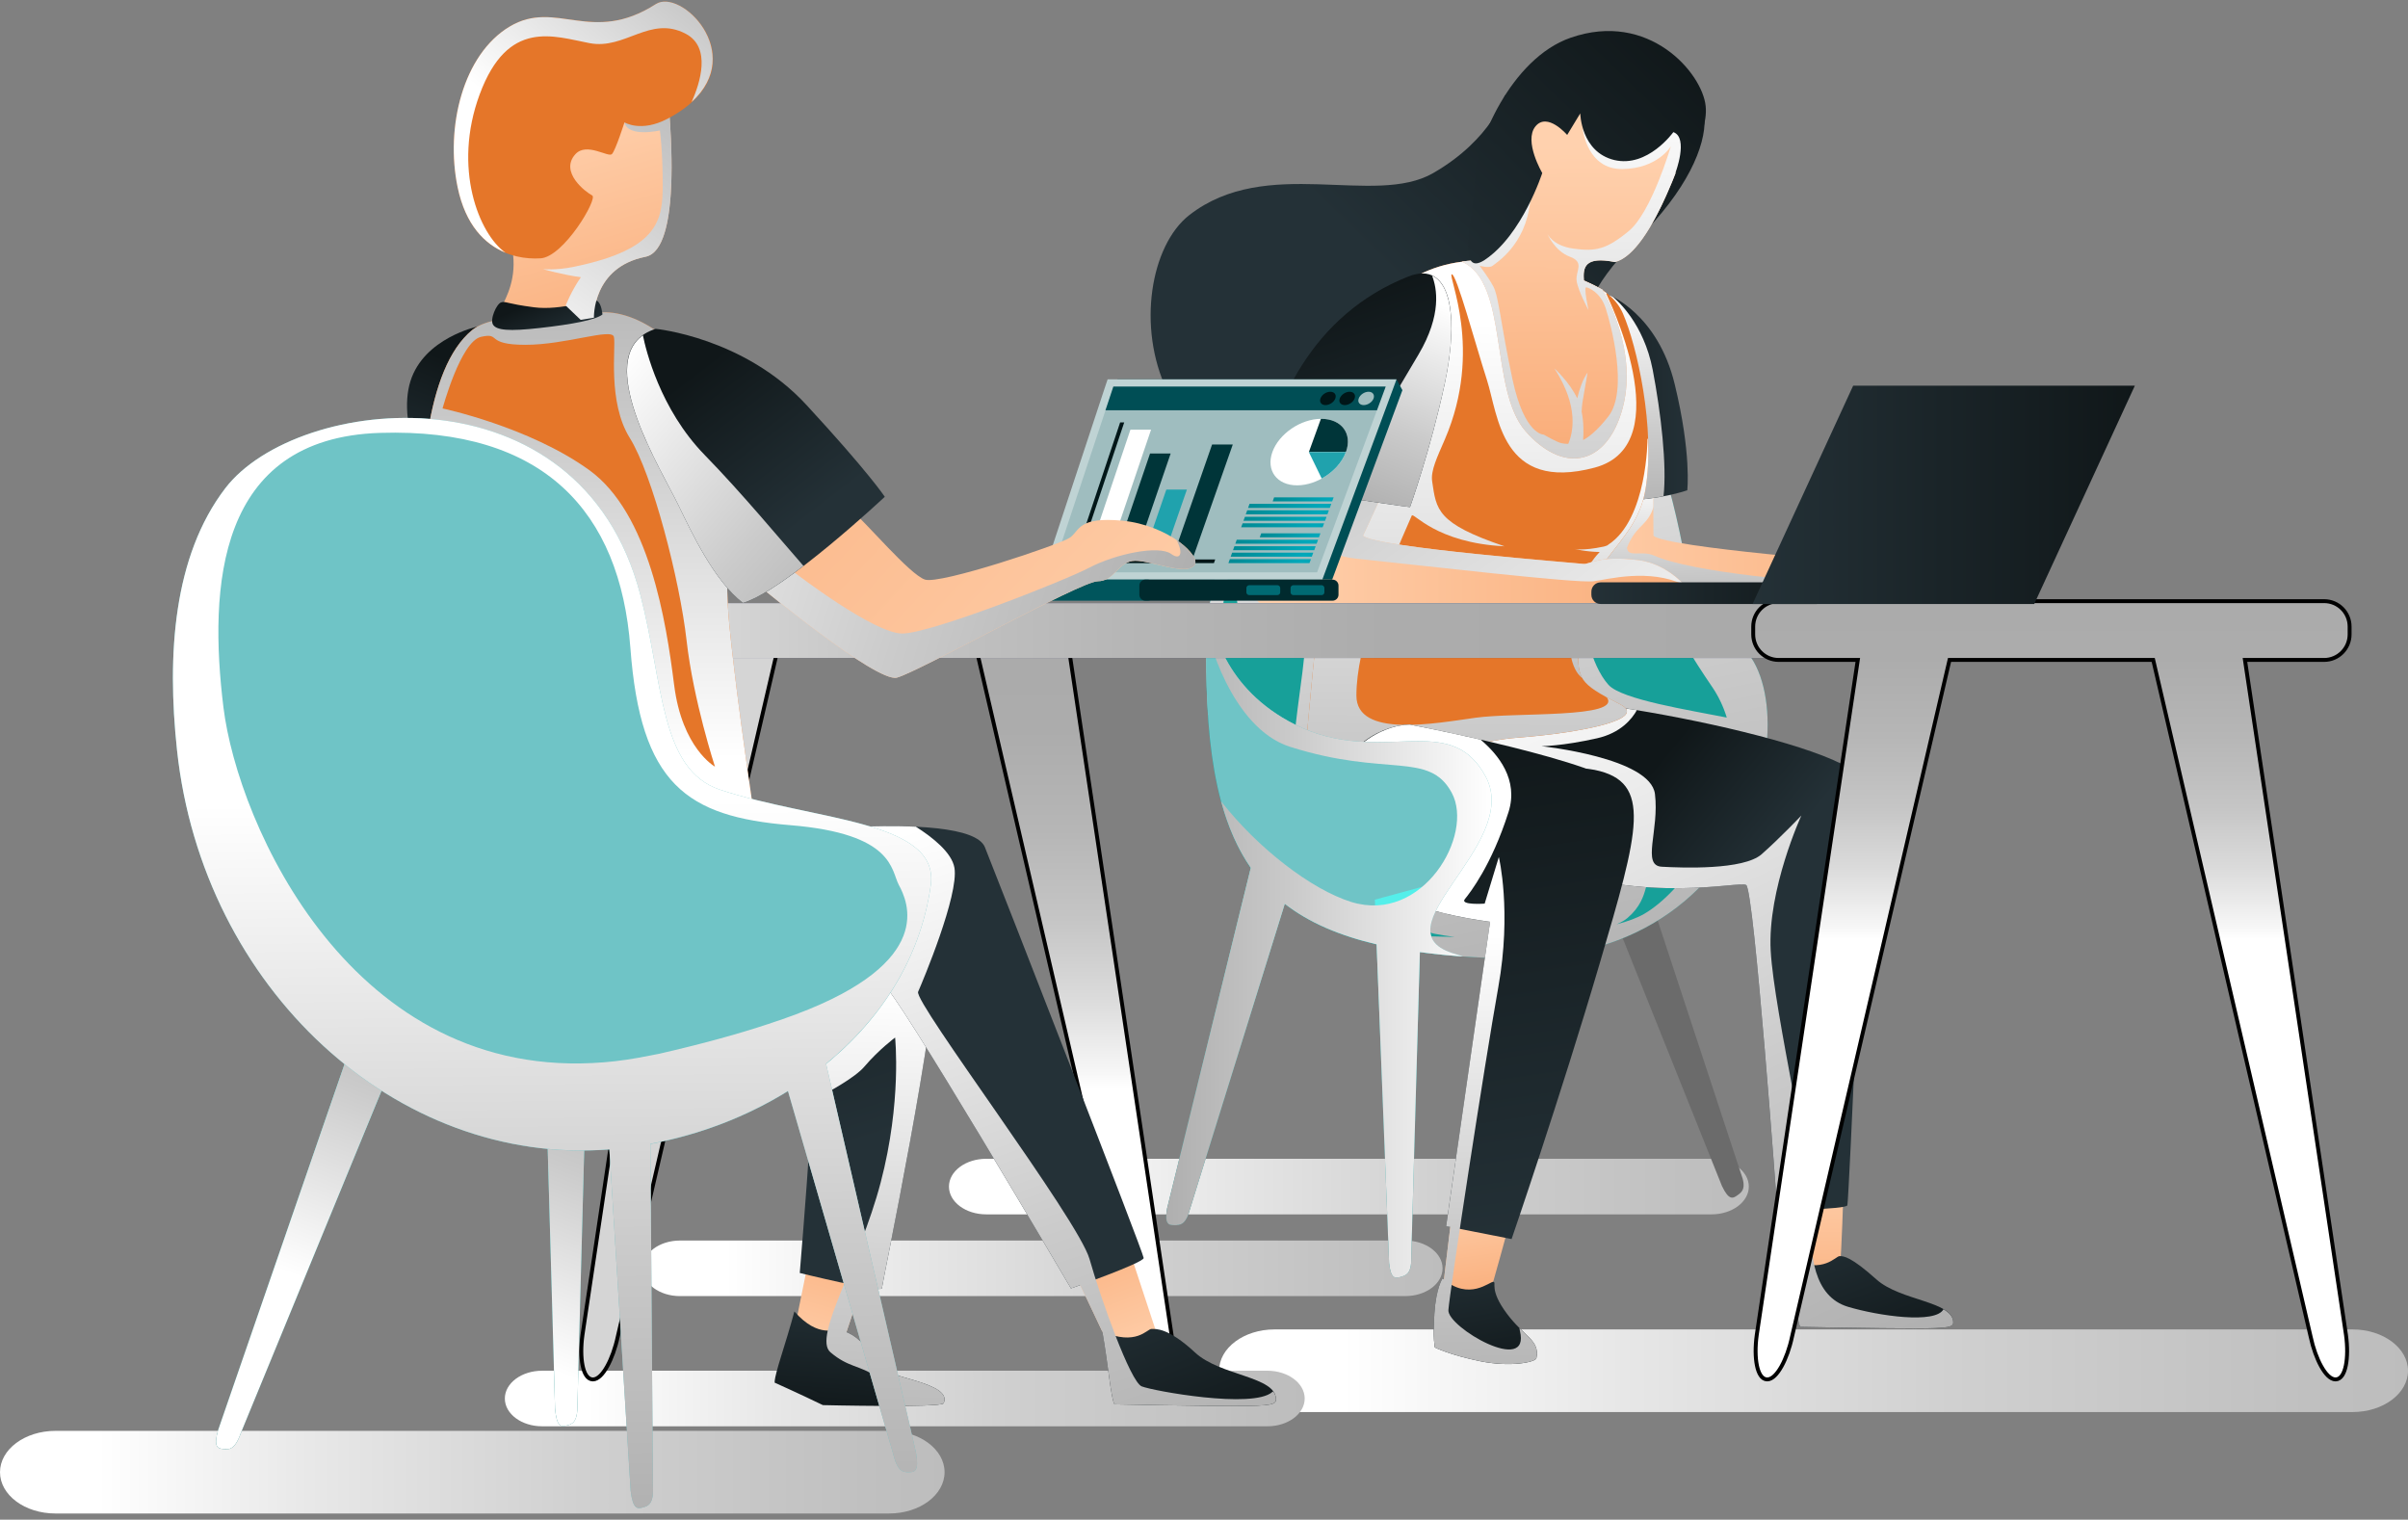 <svg width="309" height="195" viewBox="0 0 309 195" fill="none" xmlns="http://www.w3.org/2000/svg">
<rect x="0" y="0" width="309" height="195" fill="#808080" stroke="none"/>
<g clip-path="url(#clip0_253_31839)">
<path style="mix-blend-mode:multiply" d="M301.883 170.586H163.553C159.624 170.586 156.436 172.958 156.436 175.89C156.436 178.821 159.622 181.189 163.553 181.189H301.883C305.811 181.189 309 178.813 309 175.89C309 172.967 305.814 170.586 301.883 170.586Z" fill="url(#paint0_linear_253_31839)"/>
<path style="mix-blend-mode:multiply" d="M114.09 183.603H7.117C3.189 183.603 0 185.975 0 188.907C0 191.838 3.186 194.206 7.117 194.206H114.093C118.021 194.206 121.209 191.83 121.209 188.907C121.209 185.984 118.023 183.603 114.093 183.603H114.09Z" fill="url(#paint1_linear_253_31839)"/>
<path style="mix-blend-mode:multiply" d="M162.634 175.886H69.571C66.928 175.886 64.783 177.479 64.783 179.454C64.783 181.428 66.928 183.017 69.571 183.017H162.634C165.277 183.017 167.422 181.419 167.422 179.454C167.422 177.488 165.277 175.886 162.634 175.886Z" fill="url(#paint2_linear_253_31839)"/>
<path style="mix-blend-mode:multiply" d="M219.623 148.691H126.561C123.918 148.691 121.772 150.285 121.772 152.259C121.772 154.233 123.918 155.823 126.561 155.823H219.623C222.266 155.823 224.412 154.225 224.412 152.259C224.412 150.294 222.266 148.691 219.623 148.691Z" fill="url(#paint3_linear_253_31839)"/>
<path style="mix-blend-mode:multiply" d="M180.325 159.181H87.262C84.619 159.181 82.474 160.774 82.474 162.749C82.474 164.723 84.619 166.312 87.262 166.312H180.325C182.967 166.312 185.113 164.714 185.113 162.749C185.113 160.783 182.967 159.181 180.325 159.181Z" fill="url(#paint4_linear_253_31839)"/>
<path d="M202.413 105.868L207.509 102.298L223.403 150.578C224.141 152.493 223.547 152.955 222.947 153.374C222.365 153.796 221.854 154.05 220.966 152.187L202.415 105.87L202.413 105.868Z" fill="#6B6B6B"/>
<path d="M154.829 80.129C154.829 80.129 158.871 42.006 187.293 41.005C220.415 39.829 213.041 80.674 220.662 81.644C232.491 83.155 229.392 123.919 192.749 122.973C161.235 122.15 154.072 111.357 154.827 80.129H154.829Z" fill="#17A099"/>
<path style="mix-blend-mode:multiply" d="M220.662 81.644C213.041 80.674 220.416 39.831 187.293 41.005C158.869 42.006 154.83 80.129 154.83 80.129C154.727 84.366 154.788 88.199 155.022 91.705C157.119 92.055 158.383 91.058 157.237 87.062C155.814 82.134 156.905 73.883 160.179 65.893C159.751 69.487 159.118 74.489 158.771 76.625C158.173 80.129 166.054 79.985 167.215 79.985C168.376 79.985 166.191 91.806 166.191 94.136C166.191 96.467 176.39 118.22 184.107 119.82C184.893 119.98 185.765 120.111 186.667 120.224C184.198 120.185 182.575 120.113 182.575 120.113L178.976 121.648C182.957 122.391 187.49 122.839 192.751 122.972C229.394 123.921 232.491 83.157 220.665 81.644H220.662ZM219.72 88.157C220.56 89.399 221.169 90.719 221.583 92.075C216.865 91.132 208.079 89.773 206.392 87.864C204.059 85.247 203.042 79.836 203.766 78.82C204.355 77.998 211.601 79.524 214.888 79.865C215.643 81.808 216.998 84.158 219.717 88.159L219.72 88.157ZM174.928 53.868L162.651 60.766C167.254 52.36 174.378 45.189 183.668 43.947C197.356 42.122 205.318 50.051 209.491 58.361L189.063 53.573L174.93 53.868H174.928ZM210.983 117.264C210.056 117.806 208.829 118.241 207.441 118.607C208.024 118.353 208.522 118.075 208.866 117.771C212.072 115.008 210.619 112.234 212.651 111.941C214.054 111.74 219.124 103.342 222.194 97.778C221.719 106.075 215.811 114.453 210.983 117.266V117.264Z" fill="url(#paint5_linear_253_31839)"/>
<path d="M198.199 62.178C198.199 62.178 193.995 77.502 197.326 77.502C210.435 77.502 239.492 77.386 241.238 77.611C242.986 77.832 248.444 77.832 254.562 77.832C255.897 77.832 252.652 72.519 247.515 71.872C242.384 71.21 241.236 72.471 240.474 72.355C239.704 72.246 213.929 70.276 212.181 68.75C212.181 68.75 212.07 61.195 212.284 59.999C212.502 58.792 199.397 60.108 198.194 62.181L198.199 62.178Z" fill="url(#paint6_linear_253_31839)"/>
<path style="mix-blend-mode:multiply" d="M252.818 77.101C251.402 78.081 244.187 75.022 238.183 74.911C232.172 74.801 217.029 73.418 212.295 71.306C210.619 70.556 208.906 71.631 208.779 70.278C209.844 67.572 211.081 67.598 211.961 65.67C212.064 65.464 212.107 65.248 212.155 65.036C212.155 64.498 212.155 63.949 212.157 63.418C211.922 62.124 211.252 61.074 211.252 61.074L205.957 62.873L198.199 63.755C198.199 63.755 197.873 64.434 197.402 65.416C196.734 68.308 195.925 72.478 196.047 75.09C196.863 75.846 197.764 76.69 198.646 77.501C212.277 77.495 239.547 77.399 241.238 77.611C242.986 77.832 248.444 77.832 254.562 77.832C255.214 77.832 254.754 76.548 253.523 75.171C253.58 75.875 253.468 76.651 252.816 77.101H252.818Z" fill="url(#paint7_linear_253_31839)"/>
<path d="M206.536 37.888C206.536 37.888 212.734 40.299 214.905 49.309C217.077 58.259 216.514 62.915 216.514 62.915C216.514 62.915 212.83 64.19 208.356 64.19C203.882 64.19 199.29 56.635 199.29 56.635L198.194 51.385L206.538 37.888H206.536Z" fill="url(#paint8_linear_253_31839)"/>
<path style="mix-blend-mode:multiply" d="M213.467 63.678C213.914 59.745 213.144 53.001 212.077 47.446C210.926 41.482 207.483 38.509 206.996 38.113C206.734 37.984 206.535 37.888 206.535 37.888L199.942 48.554L200.346 57.22L200.959 59.007C202.701 61.223 205.545 64.188 208.353 64.188C210.291 64.188 212.059 63.947 213.465 63.676L213.467 63.678Z" fill="url(#paint9_linear_253_31839)"/>
<path d="M203.445 41.029C203.445 41.029 203.445 37.232 209.999 30.817C216.548 24.396 218.884 18.706 218.735 15.201C218.589 11.703 206.789 6.155 206.789 6.155L196.743 13.164L190.477 24.252L188.291 36.504L189.598 42.63L203.443 41.029H203.445Z" fill="url(#paint10_linear_253_31839)"/>
<path d="M193.137 12.175C193.137 12.175 191.492 17.833 183.923 22.201C176.346 26.583 162.52 19.871 152.61 27.604C142.708 35.338 145.471 69.629 181.008 58.53C216.548 47.444 201.256 31.98 201.256 31.98L193.135 12.173L193.137 12.175Z" fill="url(#paint11_linear_253_31839)"/>
<path d="M228.857 154.106C228.857 154.106 230.095 162.353 230.461 163.153C230.824 163.951 235.992 164.095 236.14 162.42C236.28 160.748 236.579 153.374 236.579 151.041C236.579 148.709 228.857 151.332 228.857 154.106Z" fill="url(#paint12_linear_253_31839)"/>
<path d="M229.94 161.688C229.94 161.688 229.835 163.197 230.352 166.963C230.861 170.717 231.083 170.258 231.083 170.258C231.083 170.258 241.074 170.457 245.636 170.457C250.197 170.457 250.638 170.258 250.638 169.679C250.638 166.952 243.877 166.952 240.784 164.167C237.502 161.225 236.576 161.179 236.061 161.179C235.546 161.179 234.058 163.437 229.935 161.688H229.94Z" fill="url(#paint13_linear_253_31839)"/>
<path d="M239.134 100.535C239.429 105.634 237.244 154.133 237.059 154.659C236.873 155.204 228.069 155.298 228.069 155.298C228.069 155.298 225.093 114.092 224.069 113.554C223.056 113.008 211.607 116.071 197.57 110.944C183.522 105.813 188.808 92.127 193.238 90.007C197.688 87.877 238.855 95.442 239.132 100.535H239.134Z" fill="url(#paint14_linear_253_31839)"/>
<path style="mix-blend-mode:multiply" d="M249.394 167.996C248.368 169.909 241.053 168.857 237.124 167.679C232.751 166.365 232.172 160.967 232.467 156.151C232.751 151.334 227.659 129.888 227.22 122.006C226.786 114.138 231.155 104.646 231.155 104.646C231.155 104.646 228.386 107.562 226.059 109.611C223.735 111.661 215.861 111.362 213.24 111.215C210.619 111.069 212.945 106.546 212.367 101.878C211.782 97.208 197.801 95.748 197.801 95.748C197.801 95.748 200.422 95.748 204.938 94.734C207.991 94.043 209.423 92.239 210.043 91.131C201.976 89.799 194.938 89.196 193.24 90.009C188.81 92.13 183.524 105.815 197.572 110.946C211.61 116.073 223.059 113.008 224.071 113.557C225.095 114.095 228.072 155.3 228.072 155.3C228.072 155.3 228.445 155.292 229.036 155.287C229.292 156.949 229.774 159.953 230.13 161.758C230.06 161.726 230.007 161.723 229.942 161.691C229.942 161.691 229.837 163.199 230.354 166.966C230.863 170.72 231.085 170.26 231.085 170.26C231.085 170.26 241.077 170.459 245.638 170.459C250.199 170.459 250.64 170.26 250.64 169.681C250.64 168.96 250.145 168.439 249.394 167.996Z" fill="url(#paint15_linear_253_31839)"/>
<path d="M166.833 105.168C166.833 105.168 169.777 62.668 174.792 43.546C176.311 37.757 183.622 32.357 192.197 33.66C200.767 34.96 206.435 36.058 208.257 40.225C210.071 44.392 212.452 54.997 211.153 62.806C209.855 70.611 202.026 72.102 202.459 83.341C202.609 87.056 202.384 87.606 207.845 90.346C211.668 92.259 202.985 94.03 194.757 94.657C177.612 95.958 170.728 111.935 166.833 105.171V105.168Z" fill="#E57629"/>
<path style="mix-blend-mode:multiply" d="M211.492 56.309H211.411C211.411 56.309 211.411 66.595 206.391 69.881C206.341 69.909 206.302 69.957 206.256 69.983C206.103 70.031 205.972 70.108 205.802 70.134C203.039 70.72 202.018 70.429 202.018 70.429C202.018 70.429 203.469 70.803 205.278 70.829C201.298 74.9 200.032 84.823 203.065 87.02C202.535 86.12 202.524 85.084 202.459 83.341C202.026 72.104 209.857 70.611 211.153 62.806C211.496 60.773 211.572 58.55 211.489 56.309H211.492Z" fill="url(#paint16_linear_253_31839)"/>
<path style="mix-blend-mode:color-burn" d="M207.847 90.346C207.221 90.029 206.686 89.751 206.201 89.486C208.113 92.195 194.488 91.382 189.351 92.097C184.109 92.825 174.057 94.727 174.057 89.25C174.057 82.952 177.599 74.26 181.16 66.16C181.374 65.67 184.222 69.664 193.065 70.099C184.323 67.143 184.323 65.399 183.779 61.783C183.568 60.379 184.427 58.661 185.418 56.352C190.375 44.829 185.713 35.34 186.293 35.196C186.876 35.045 189.349 44.243 190.807 48.762C192.265 53.283 192.629 63.208 204.643 59.999C215.721 57.03 206.101 37.678 206.101 37.678L206.193 37.636C203.43 35.502 198.628 34.634 192.197 33.661C183.622 32.359 176.311 37.758 174.792 43.548C171.086 57.679 168.511 84.567 167.413 97.643C169.316 102.033 170.955 105.761 171.215 106.104C171.224 106.113 171.257 106.13 171.272 106.145C175.709 103.736 182.688 95.571 194.757 94.655C202.987 94.027 211.668 92.256 207.845 90.343L207.847 90.346Z" fill="url(#paint17_linear_253_31839)"/>
<path d="M162.992 62.178C162.992 62.178 158.782 77.502 162.112 77.502C175.22 77.502 202.205 77.386 203.954 77.611C205.699 77.832 211.162 77.832 217.277 77.832C218.604 77.832 215.365 72.519 210.23 71.872C205.099 71.21 203.951 72.471 203.183 72.355C202.421 72.246 176.638 70.276 174.895 68.75C174.895 68.75 178.463 61.195 178.683 59.999C178.897 58.792 164.188 60.108 162.99 62.181L162.992 62.178Z" fill="url(#paint18_linear_253_31839)"/>
<path style="mix-blend-mode:multiply" d="M203.185 72.358C202.424 72.248 176.641 70.278 174.897 68.753C174.897 68.753 178.465 61.197 178.686 60.001C178.768 59.501 176.322 59.435 173.336 59.671L170.565 62.773C170.565 62.773 165.46 70.799 173.915 71.669C182.359 72.543 202.312 74.88 204.493 74.585C206.385 74.332 211.634 72.9 216.129 75.049C214.837 73.652 212.768 72.192 210.23 71.872C205.099 71.21 203.951 72.471 203.183 72.355L203.185 72.358Z" fill="url(#paint19_linear_253_31839)"/>
<path d="M161.534 62.179C161.534 62.179 179.177 64.892 180.936 65.067C180.936 65.067 183.541 57.828 185.399 49.188C187.247 40.557 186.259 33.297 180.728 35.478C168.337 40.382 163.129 51.971 161.534 62.176V62.179Z" fill="url(#paint20_linear_253_31839)"/>
<path d="M186.453 154.535L185.113 165.641C185.3 166.26 186.407 167.185 187.219 167.316C189.043 167.6 190.863 167.121 190.863 167.121C190.863 167.121 194.227 155.298 194.32 154.432C194.416 153.571 187.221 153.282 186.453 154.535Z" fill="url(#paint21_linear_253_31839)"/>
<path d="M180.903 92.974C180.903 92.974 206.265 97.823 208.502 101.277C210.739 104.735 206.258 119.748 193.819 118.581C181.39 117.415 168.511 112.678 170.104 103.894C171.693 95.11 178.083 92.976 180.903 92.974Z" fill="url(#paint22_linear_253_31839)"/>
<path d="M185.573 157.34C185.573 157.34 191.221 118.187 192.079 112.289C192.93 106.39 197.184 97.256 204.645 98.793C212.116 100.328 210.298 106.572 205.27 123.648C200.241 140.74 193.971 158.991 193.971 158.991L185.573 157.342V157.34Z" fill="url(#paint23_linear_253_31839)"/>
<path d="M185.113 164.043C185.113 164.043 184.279 165.226 184.065 168.551C183.854 171.878 184.126 172.904 184.126 172.904C184.126 172.904 186.032 173.868 189.954 174.666C193.882 175.466 197.057 174.777 197.153 174.279C197.629 171.937 195.538 171.502 193.365 168.56C191.047 165.46 192.079 164.572 191.638 164.48C191.187 164.397 188.515 167.029 185.113 164.045V164.043Z" fill="url(#paint24_linear_253_31839)"/>
<path style="mix-blend-mode:color-burn" d="M194.988 170.416C195.01 170.527 194.997 170.615 195.03 170.739C196.487 176.581 185.711 170.3 185.861 168.109C186.001 165.928 190.516 136.451 192.264 126.676C194.01 116.902 192.334 109.969 192.334 109.969L190.516 115.951C190.516 115.951 187.313 116.176 187.972 115.371C188.626 114.565 191.389 111.065 193.576 104.204C194.896 100.055 192.271 96.826 189.988 94.904C184.975 93.748 180.903 92.974 180.903 92.974C179.294 92.974 176.538 93.73 174.161 95.951C173.452 100.085 172.311 106.815 172.311 107.416C172.311 107.602 172.25 108.87 172.145 110.673C175.75 114.726 183.354 117.225 191.21 118.279C189.373 130.992 185.573 157.34 185.573 157.34L186.108 157.449L185.292 164.172C185.235 164.124 185.174 164.102 185.113 164.043C185.113 164.043 184.279 165.226 184.065 168.551C183.853 171.878 184.126 172.904 184.126 172.904C184.126 172.904 186.032 173.868 189.953 174.666C193.882 175.466 197.057 174.777 197.153 174.279C197.509 172.547 196.446 171.848 194.988 170.416Z" fill="url(#paint25_linear_253_31839)"/>
<path d="M190.667 99.685C186.003 90.927 177.263 98.509 166.191 92.974C156.997 88.37 155.449 80.368 155.181 77.769C154.926 79.249 154.83 80.13 154.83 80.13C154.116 109.622 160.491 120.874 187.743 122.726C187.494 122.63 187.201 122.538 186.876 122.444C176.099 119.53 195.322 108.439 190.667 99.688V99.685Z" fill="#6FC4C6"/>
<path d="M176.425 115.443L182.441 113.806L181.095 161.371C181.145 163.424 180.427 163.653 179.72 163.846C179.033 164.04 178.463 164.115 178.253 162.055L176.425 115.441V115.443Z" fill="url(#paint26_linear_253_31839)"/>
<path d="M161.3 108.096L165.755 113.106L152.682 155.206C152.171 157.183 151.418 157.213 150.679 157.202C149.965 157.202 149.406 157.113 149.764 155.069L161.303 108.096H161.3Z" fill="url(#paint27_linear_253_31839)"/>
<path d="M217.716 14.254C217.716 14.254 212.688 32.31 207.229 33.626C201.584 32.496 203.661 36.101 203.329 38.18C203.006 40.262 198.709 40.076 194.231 39.092C189.748 38.112 190.076 34.827 190.076 34.827C190.076 34.827 192.808 25.417 193.356 19.84C193.906 14.254 210.069 0.027 217.716 14.254Z" fill="url(#paint28_linear_253_31839)"/>
<path d="M205.627 37.157C205.627 37.157 210.54 45.148 208.026 53.029C205.848 59.879 200.425 60.65 195.763 55.325C191.095 50.001 193.663 36.228 187.607 33.583C187.169 33.583 196.3 31.983 205.627 37.157Z" fill="url(#paint29_linear_253_31839)"/>
<path style="mix-blend-mode:multiply" d="M207.229 33.627C212.146 32.442 216.705 17.704 217.559 14.792C215.942 13.572 214.106 12.215 213.927 12.215C213.604 12.215 205.518 12.871 205.518 12.871L203.118 16.662C203.118 16.662 203.694 21.769 208.212 21.694C212.729 21.624 214.403 18.782 214.403 18.782C214.403 18.782 211.928 27.236 209.012 29.645C206.101 32.05 204.72 32.271 201.948 31.91C199.185 31.547 198.528 29.939 198.528 29.939C198.528 29.939 199.469 32.203 201.437 32.934C203.404 33.664 202.164 34.761 202.312 35.994C202.459 37.234 203.84 39.792 203.84 39.792C203.84 39.792 203.185 36.79 203.556 36.864C203.912 36.941 205.37 37.527 206.027 39.497C206.679 41.46 209.012 50.071 206.391 53.431C205.132 55.036 204.093 55.961 203.15 56.468C203.22 55.508 203.233 54.155 202.958 52.822C202.974 52.4 203.013 51.886 203.137 51.191C203.528 48.967 203.722 47.809 203.722 47.809C203.118 48.635 202.686 49.916 202.393 51.11C201.383 48.996 199.469 47.277 199.469 47.277C202.62 52.139 201.867 55.498 201.241 56.958C200.937 56.951 200.641 56.932 200.346 56.862C199.739 56.726 198.089 55.766 198.089 55.766C198.089 55.766 195.621 55.841 194.089 48.69C192.557 41.538 192.334 38.041 191.612 36.724C190.885 35.408 189.86 34.099 189.86 34.099C189.86 34.099 191.097 34.462 191.538 34.099C191.97 33.736 195.754 31.473 196.346 25.927C196.66 22.897 194.91 21.436 193.244 20.7C192.716 24.901 191.224 30.675 190.488 33.362C188.568 33.375 187.448 33.587 187.607 33.587C193.661 36.233 191.095 50.006 195.763 55.329C200.425 60.655 205.85 59.883 208.026 53.034C210.542 45.152 205.628 37.162 205.628 37.162C204.835 36.727 204.045 36.342 203.253 35.996C203.122 34.324 203.334 32.846 207.229 33.629V33.627Z" fill="url(#paint30_linear_253_31839)"/>
<path style="mix-blend-mode:color-burn" d="M183.762 35.365C184.395 36.959 185.041 40.382 182.034 45.476C178.457 51.545 173.452 59.794 171.671 63.727C175.949 64.367 180.124 64.988 180.936 65.069C180.936 65.069 183.542 57.83 185.399 49.19C186.83 42.485 186.549 36.633 183.762 35.365Z" fill="url(#paint31_linear_253_31839)"/>
<path d="M214.726 16.954C214.726 16.954 211.45 21.55 207.155 20.535C202.858 19.503 202.782 14.547 202.782 14.547L201.103 17.315C201.103 17.315 198.559 14.329 197.027 16.224C195.499 18.117 197.906 22.201 197.906 22.201C197.906 22.201 195.355 30.122 190.549 33.333C186.603 35.963 189.312 26.733 189.312 22.643C189.312 18.552 193.825 7.527 201.542 4.843C211.597 1.34 218.434 9.364 218.873 13.598C219.314 17.833 214.975 22.243 214.975 22.243C214.975 22.243 216.727 17.647 214.722 16.952L214.726 16.954Z" fill="url(#paint32_linear_253_31839)"/>
<path style="mix-blend-mode:multiply" d="M186.874 122.444C176.097 119.529 195.32 108.439 190.665 99.687C186.001 90.929 177.26 98.511 166.189 92.976C156.994 88.371 155.447 80.37 155.179 77.77C154.923 79.251 154.827 80.132 154.827 80.132C154.799 81.461 157.979 93.419 165.534 95.824C177.913 99.759 183.382 96.334 186.291 101.727C189.203 107.123 182.572 118.581 173.402 115.738C168.28 114.147 161.388 108.828 156.696 102.822C157.588 106.117 158.834 108.946 160.504 111.357L149.762 155.075C149.404 157.119 149.963 157.209 150.676 157.209C151.418 157.222 152.169 157.189 152.68 155.213L164.864 115.977C167.911 118.344 171.796 120.032 176.647 121.173L178.251 162.062C178.463 164.121 179.03 164.047 179.718 163.853C180.425 163.66 181.143 163.431 181.093 161.378L182.199 122.166C183.947 122.402 185.776 122.599 187.74 122.73C187.492 122.634 187.199 122.542 186.874 122.448V122.444Z" fill="url(#paint33_linear_253_31839)"/>
<path d="M179.205 48.674H144.443H143.4L143.092 49.606L135.216 73.442L134.906 74.373H135.919H169.934H170.945L171.294 73.442L179.96 50.065L179.205 48.674Z" fill="#004E55"/>
<path d="M169.683 74.373H168.666H134.657H133.636L133.944 73.442L141.82 49.606L142.134 48.674H143.173H178.16H179.205L178.864 49.606L170.03 73.442L169.683 74.373Z" fill="#BFD3D4"/>
<path d="M169.011 73.442H134.963L142.87 49.605H177.815L169.011 73.442Z" fill="#9FBDBF"/>
<path d="M176.695 52.642H141.859L142.87 49.605H177.815L176.695 52.642Z" fill="#004E55"/>
<path d="M176.261 51.127C176.431 50.651 176.145 50.268 175.619 50.268C175.093 50.268 174.524 50.648 174.356 51.127C174.175 51.597 174.465 51.98 174.993 51.98C175.521 51.98 176.086 51.599 176.263 51.127H176.261Z" fill="#9FBDBF"/>
<path d="M173.828 51.127C174 50.651 173.716 50.268 173.186 50.268C172.656 50.268 172.095 50.648 171.92 51.127C171.748 51.597 172.036 51.98 172.562 51.98C173.088 51.98 173.657 51.599 173.828 51.127Z" fill="#001618"/>
<path d="M171.35 51.127C171.529 50.651 171.239 50.268 170.709 50.268C170.178 50.268 169.618 50.648 169.443 51.127C169.273 51.597 169.561 51.98 170.091 51.98C170.621 51.98 171.185 51.599 171.35 51.127Z" fill="#001618"/>
<path d="M138.237 72.194H137.726L143.738 54.201H144.264L138.237 72.194Z" fill="#001618"/>
<path d="M137.706 72.255L137.863 71.789H155.938L155.775 72.255H137.706Z" fill="#001618"/>
<path d="M142.023 71.898H139.424L145.057 55.137H147.706L142.023 71.898Z" fill="white"/>
<path d="M145.526 71.898H142.918L147.58 58.188H150.223L145.526 71.898Z" fill="#003539"/>
<path d="M149.158 71.898H146.55L149.666 62.819H152.307L149.158 71.898Z" fill="#20A2AD"/>
<path d="M152.972 71.898H150.362L155.537 57.039H158.193L152.972 71.898Z" fill="#003539"/>
<path d="M172.712 58.007C173.576 55.653 172.153 53.744 169.537 53.744C166.92 53.744 164.118 55.653 163.273 58.007C162.433 60.364 163.856 62.277 166.449 62.277C169.041 62.277 171.841 60.364 172.712 58.007Z" fill="white"/>
<path d="M169.539 53.744C169.524 53.744 169.511 53.753 169.498 53.753L167.957 58.005H172.714C173.579 55.65 172.156 53.742 169.539 53.742V53.744Z" fill="#003539"/>
<path d="M167.955 58.007L169.607 61.403C171.023 60.624 172.199 59.398 172.71 58.007H167.952H167.955Z" fill="#20A2AD"/>
<path d="M170.944 64.34H163.315L163.496 63.822H171.136L170.944 64.34Z" fill="url(#paint34_radial_253_31839)"/>
<path d="M170.641 65.176H160.155L160.34 64.655H170.833L170.641 65.176Z" fill="url(#paint35_radial_253_31839)"/>
<path d="M170.34 65.996H159.856L160.05 65.478H170.526L170.34 65.996Z" fill="url(#paint36_radial_253_31839)"/>
<path d="M170.03 66.829H159.563L159.753 66.317H170.222L170.03 66.829Z" fill="url(#paint37_radial_253_31839)"/>
<path d="M169.725 67.659H159.266L159.458 67.144H169.914L169.725 67.659Z" fill="url(#paint38_radial_253_31839)"/>
<path d="M169.253 68.943H161.658L161.844 68.431H169.443L169.253 68.943Z" fill="url(#paint39_radial_253_31839)"/>
<path d="M168.95 69.771H158.518L158.701 69.257H169.142L168.95 69.771Z" fill="url(#paint40_radial_253_31839)"/>
<path d="M168.649 70.597H158.221L158.406 70.086H168.828L168.649 70.597Z" fill="url(#paint41_radial_253_31839)"/>
<path d="M168.337 71.431H157.924L158.11 70.913H168.522L168.337 71.431Z" fill="url(#paint42_radial_253_31839)"/>
<path d="M168.033 72.254H157.634L157.817 71.745H168.225L168.033 72.254Z" fill="url(#paint43_radial_253_31839)"/>
<path d="M122.514 76.312C122.514 76.734 122.857 77.076 123.276 77.076H147.307C147.721 77.076 148.062 76.737 148.062 76.312V75.141C148.062 74.725 147.724 74.376 147.307 74.376H123.276C122.857 74.376 122.514 74.725 122.514 75.141V76.312Z" fill="#00555C"/>
<path d="M146.205 76.312C146.205 76.734 146.549 77.076 146.962 77.076H170.99C171.418 77.076 171.759 76.737 171.759 76.312V75.141C171.759 74.725 171.42 74.376 170.99 74.376H146.962C146.549 74.376 146.205 74.725 146.205 75.141V76.312Z" fill="#002A2E"/>
<path d="M165.608 76.004C165.608 76.203 165.774 76.361 165.966 76.361H169.591C169.783 76.361 169.949 76.203 169.949 76.004V75.453C169.949 75.254 169.783 75.09 169.591 75.09H165.966C165.774 75.09 165.608 75.254 165.608 75.453V76.004Z" fill="#006A73"/>
<path d="M159.938 76.004C159.938 76.203 160.109 76.361 160.303 76.361H163.919C164.12 76.361 164.281 76.203 164.281 76.004V75.453C164.281 75.254 164.122 75.09 163.919 75.09H160.303C160.109 75.09 159.938 75.254 159.938 75.453V76.004Z" fill="#006A73"/>
<path d="M132.397 78.057C134.49 78.057 136.543 80.497 136.951 83.477L150.092 171.334C150.511 174.312 150.022 176.754 149.018 176.754C148.014 176.754 146.68 174.382 146.063 171.47L125.568 83.343C124.95 80.427 126.161 78.059 128.263 78.059H132.397V78.057Z" fill="#212154" stroke="black" stroke-miterlimit="10"/>
<path d="M92.701 78.057C90.601 78.057 88.547 80.497 88.133 83.477L74.992 171.334C74.58 174.312 75.073 176.754 76.077 176.754C77.081 176.754 78.403 174.382 79.028 171.47L99.523 83.343C100.147 80.427 98.931 78.059 96.828 78.059H92.701V78.057Z" fill="#212154" stroke="black" stroke-miterlimit="10"/>
<g style="mix-blend-mode:multiply">
<path d="M132.397 78.057C134.49 78.057 136.543 80.497 136.951 83.477L150.092 171.334C150.511 174.312 150.022 176.754 149.018 176.754C148.014 176.754 146.68 174.382 146.063 171.47L125.568 83.343C124.95 80.427 126.161 78.059 128.263 78.059H132.397V78.057Z" fill="url(#paint44_linear_253_31839)"/>
<path d="M92.701 78.057C90.601 78.057 88.547 80.497 88.133 83.477L74.992 171.334C74.58 174.312 75.073 176.754 76.077 176.754C77.081 176.754 78.403 174.382 79.028 171.47L99.523 83.343C100.147 80.427 98.931 78.059 96.828 78.059H92.701V78.057Z" fill="url(#paint45_linear_253_31839)"/>
</g>
<path d="M78.98 81.404C78.98 83.07 80.341 84.43 81.993 84.43H298.241C299.906 84.43 301.255 83.067 301.255 81.404V80.407C301.255 78.732 299.906 77.388 298.241 77.388H81.993C80.341 77.388 78.98 78.732 78.98 80.407V81.404Z" fill="#212154"/>
<path style="mix-blend-mode:multiply" d="M78.98 81.404C78.98 83.07 80.341 84.43 81.993 84.43H298.241C299.906 84.43 301.255 83.067 301.255 81.404V80.407C301.255 78.732 299.906 77.388 298.241 77.388H81.993C80.341 77.388 78.98 78.732 78.98 80.407V81.404Z" fill="url(#paint46_linear_253_31839)"/>
<path d="M225.226 81.404C225.226 83.07 226.572 84.43 228.231 84.43H298.243C299.908 84.43 301.257 83.067 301.257 81.404V80.407C301.257 78.732 299.908 77.388 298.243 77.388H228.231C226.572 77.388 225.226 78.732 225.226 80.407V81.404Z" fill="#212154" stroke="black" stroke-miterlimit="10"/>
<path d="M283.088 78.057C285.188 78.057 287.237 80.497 287.647 83.477L300.796 171.334C301.202 174.312 300.713 176.754 299.703 176.754C298.692 176.754 297.37 174.382 296.752 171.47L276.251 83.343C275.644 80.427 276.857 78.059 278.955 78.059H283.088V78.057Z" fill="#212154" stroke="black" stroke-miterlimit="10"/>
<path d="M243.386 78.057C241.288 78.057 239.237 80.497 238.827 83.477L225.677 171.334C225.267 174.312 225.769 176.754 226.769 176.754C227.768 176.754 229.1 174.382 229.713 171.47L250.221 83.343C250.832 80.427 249.616 78.059 247.517 78.059H243.386V78.057Z" fill="#212154" stroke="black" stroke-miterlimit="10"/>
<path style="mix-blend-mode:multiply" d="M301.257 81.404V80.407C301.257 78.732 299.908 77.388 298.243 77.388H228.231C226.572 77.388 225.226 78.732 225.226 80.407V81.404C225.226 83.07 226.572 84.43 228.231 84.43H238.691L225.68 171.331C225.269 174.309 225.771 176.751 226.771 176.751C227.77 176.751 229.102 174.379 229.715 171.467L249.97 84.43H276.504L296.752 171.467C297.37 174.379 298.697 176.751 299.703 176.751C300.709 176.751 301.202 174.311 300.796 171.331L287.785 84.43H298.243C299.908 84.43 301.257 83.067 301.257 81.404Z" fill="url(#paint47_linear_253_31839)"/>
<path d="M204.209 76.323C204.209 76.977 204.739 77.502 205.405 77.502H233.135C233.787 77.502 234.318 76.977 234.318 76.323V75.923C234.318 75.267 233.787 74.723 233.135 74.723H205.405C204.739 74.723 204.209 75.267 204.209 75.923V76.323Z" fill="url(#paint48_linear_253_31839)"/>
<path d="M237.801 49.492H273.948L261.037 77.504H224.896L237.801 49.492Z" fill="url(#paint49_linear_253_31839)"/>
<path d="M111.766 161.533L107.355 174.687L101.62 172.243L104.466 158.179L111.766 161.533Z" fill="url(#paint50_linear_253_31839)"/>
<path d="M84.817 107.483C84.817 107.483 118.311 112.031 120.175 117.431C122.025 122.846 113.195 164.666 113.165 165.298C113.13 165.936 102.628 163.343 102.628 163.343C102.628 163.343 105.649 127.575 104.389 127.297C103.124 127.024 97.471 128.346 80.712 128.346C59.779 128.346 57.513 130.323 57.513 101.327C57.513 75.912 84.817 107.481 84.817 107.481V107.483Z" fill="url(#paint51_linear_253_31839)"/>
<path d="M101.936 168.277C101.936 168.277 101.531 169.891 100.293 173.846C99.053 177.798 99.475 177.448 99.475 177.448C99.475 177.448 102.364 178.736 105.596 180.299C105.596 180.299 120.823 180.656 121.085 180.065C122.338 177.376 113.512 176.793 112.674 175.243C110.343 170.918 108.266 170.877 107.772 170.647C107.279 170.418 105.064 171.847 101.934 168.277H101.936Z" fill="url(#paint52_linear_253_31839)"/>
<path style="mix-blend-mode:multiply" d="M114.293 180.404C117.759 180.402 120.963 180.33 121.087 180.066C122.34 177.376 113.514 176.793 112.676 175.243C111.039 172.206 109.547 171.297 108.617 170.932L110.57 165.101C112.054 165.374 113.154 165.501 113.165 165.3C113.191 164.736 120.288 131.092 120.422 120.222C116.028 117.647 110.592 114.606 109.948 114.857C108.861 115.297 91.594 122.957 91.594 122.957C91.594 122.957 91.016 125.266 90.309 128.185C99.745 127.841 103.405 127.096 104.387 127.301C104.918 127.419 104.689 133.834 104.25 141.203C106.493 140.053 109.758 138.241 110.932 136.851C112.788 134.669 114.861 133.136 114.861 133.136C114.861 133.136 115.74 141.343 113.01 151.737C110.28 162.134 104.267 171.548 106.559 173.513C108.861 175.483 110.28 175.155 112.571 176.688C114.509 177.989 116.781 179.348 114.291 180.409L114.293 180.404Z" fill="url(#paint53_linear_253_31839)"/>
<path d="M85.3 8.649C85.3 8.649 88.442 31.825 82.838 32.942C75.99 34.3 76.217 40.756 76.217 40.756C76.217 40.756 64.373 42.931 63.698 41.409C63.03 39.874 69.412 35.452 63.081 25.669C61.175 22.704 65.012 3.621 74.207 4.132C83.379 4.657 84.27 5.763 85.3 8.647V8.649Z" fill="url(#paint54_linear_253_31839)"/>
<path d="M97.493 75.241C97.493 75.241 112.458 87.606 115.083 86.953C117.704 86.297 138.68 74.585 140.866 74.585C143.053 74.585 143.487 71.962 145.672 71.962C147.857 71.962 152.005 73.822 153.208 72.615C154.41 71.409 149.819 67.366 144.035 66.813C138.239 66.269 138.568 68.129 137.259 69.01C135.952 69.88 120.655 75.025 118.689 74.369C116.727 73.715 111.151 67.04 109.073 65.289C107.004 63.534 96.947 72.618 97.497 75.243L97.493 75.241Z" fill="url(#paint55_linear_253_31839)"/>
<path style="mix-blend-mode:color-burn" d="M153.206 72.616C153.514 72.307 153.442 71.824 153.084 71.267C152.734 70.882 152.403 70.515 152.088 70.174C151.765 69.885 151.408 69.601 150.986 69.314C151.846 70.908 151.521 71.973 150.292 71.079C148.697 69.913 143.156 71.079 139.81 72.83C136.456 74.581 119.418 81.29 115.775 81.29C112.133 81.29 102.083 73.56 102.083 73.56L99.174 71.833C98.047 73.226 97.342 74.494 97.491 75.237C97.491 75.237 112.456 87.602 115.081 86.948C117.702 86.293 138.677 74.581 140.864 74.581C143.051 74.581 143.485 71.958 145.67 71.958C147.855 71.958 152.003 73.818 153.206 72.611V72.616Z" fill="url(#paint56_linear_253_31839)"/>
<path d="M61.265 41.904C61.265 41.904 54.414 43.362 52.668 48.911C50.92 54.455 54.561 64.081 60.975 68.02C67.385 71.962 75.099 57.516 75.099 57.516C75.099 57.516 61.846 41.615 61.267 41.904H61.265Z" fill="url(#paint57_linear_253_31839)"/>
<path d="M144.356 158.732L148.701 171.911L142.658 173.404L136.508 160.427L144.356 158.732Z" fill="url(#paint58_linear_253_31839)"/>
<path d="M141.46 170.851C141.46 170.851 141.77 172.471 142.313 176.583C142.85 180.697 143.09 180.201 143.09 180.201C143.09 180.201 153.642 180.413 158.452 180.413C163.262 180.413 163.736 180.201 163.736 179.558C163.736 176.581 156.591 176.581 153.33 173.531C149.871 170.322 148.295 170.527 147.748 170.527C147.2 170.527 145.803 172.759 141.46 170.851Z" fill="url(#paint59_linear_253_31839)"/>
<path d="M92.873 107.518C92.873 107.518 124.276 103.41 126.388 108.718C128.514 114.037 146.759 160.796 146.759 161.421C146.759 162.047 137.427 165.322 137.427 165.322C137.427 165.322 114.664 126.569 113.377 126.361C112.107 126.147 109.483 128.482 92.735 128.062C75.963 127.633 61.902 127.915 65.289 102.697C68.681 77.51 92.873 107.518 92.873 107.518Z" fill="url(#paint60_linear_253_31839)"/>
<path style="mix-blend-mode:multiply" d="M163.736 179.558C163.736 179.178 163.605 178.841 163.38 178.544C163.341 178.579 163.304 178.579 163.258 178.618C160.783 180.809 147.961 178.478 146.506 177.894C145.048 177.311 141.257 166.653 139.808 161.548C138.348 156.443 117.229 128.576 117.814 127.262C118.396 125.948 123.06 114.855 122.477 111.359C122.141 109.383 119.645 107.431 117.521 106.077C112.309 105.828 105.823 106.23 100.808 106.676C98.338 113.178 95.14 123.735 94.942 126.529C94.92 126.86 94.872 127.43 94.817 128.099C109.68 128.281 112.161 126.158 113.374 126.363C114.662 126.571 137.425 165.324 137.425 165.324C137.425 165.324 137.905 165.151 138.621 164.895L141.46 170.883C141.499 171.082 141.798 172.724 142.311 176.583C142.848 180.697 143.088 180.201 143.088 180.201C143.088 180.201 153.64 180.413 158.45 180.413C163.26 180.413 163.734 180.201 163.734 179.558H163.736Z" fill="url(#paint61_linear_253_31839)"/>
<path d="M60.571 42.365C48.661 52.209 56.433 98.712 56.804 103.837C57.166 108.968 82.107 108.509 88.069 108.441C93.853 108.364 97.194 107.518 97.194 107.518C97.194 107.518 94.518 89.93 93.571 79.99C92.465 68.182 95.361 62.264 92.449 53.954C88.962 44.035 81.583 39.584 76.775 40.104C71.974 40.627 63.482 39.953 60.571 42.365Z" fill="#E57629"/>
<path style="mix-blend-mode:multiply" d="M93.573 79.992C92.467 68.184 95.363 62.266 92.451 53.956C88.964 44.038 81.585 39.586 76.777 40.107C71.976 40.629 63.484 39.956 60.573 42.367C48.663 52.212 56.435 98.715 56.806 103.839C57.168 108.97 82.109 108.511 88.071 108.443C93.855 108.367 97.196 107.521 97.196 107.521C97.196 107.521 94.52 89.933 93.573 79.992ZM86.502 87.865C85.479 79.701 83.299 65.834 75.575 60.292C67.86 54.741 56.791 52.411 56.791 52.411C56.791 52.411 59.117 43.799 61.736 43.22C64.362 42.634 62.177 44.245 67.417 44.245C72.657 44.245 78.484 42.055 78.776 43.22C79.073 44.385 77.903 51.534 80.819 56.202C83.731 60.878 87.231 74.445 88.102 82.176C88.977 89.911 91.747 98.374 91.747 98.374C91.747 98.374 87.519 96.037 86.504 87.862L86.502 87.865Z" fill="url(#paint62_linear_253_31839)"/>
<path d="M77.308 40.353C77.308 40.353 77.197 38.908 76.614 38.615C76.044 38.331 72.074 39.892 68.513 39.429C64.942 38.965 64.881 38.615 64.309 38.801C63.737 38.965 62.819 40.987 63.277 41.676C63.737 42.365 65.237 42.544 69.316 42.081C73.401 41.624 76.448 41.042 77.308 40.353Z" fill="url(#paint63_linear_253_31839)"/>
<path d="M69.593 122.933L75.654 121.523L74.1 180.166C74.141 182.542 73.412 182.748 72.699 182.916C72.002 183.089 71.439 183.13 71.221 180.726L69.591 122.931L69.593 122.933Z" fill="url(#paint64_linear_253_31839)"/>
<path d="M46.058 131.202L52.239 131.987L30.886 183.937C30.122 186.078 29.36 186.012 28.636 185.933C27.926 185.85 27.378 185.686 27.996 183.474L46.058 131.204V131.202Z" fill="url(#paint65_linear_253_31839)"/>
<g style="mix-blend-mode:multiply">
<path style="mix-blend-mode:multiply" d="M69.593 122.933L71.223 180.728C71.442 183.133 72.002 183.091 72.701 182.919C73.414 182.748 74.143 182.545 74.102 180.168L75.656 121.525L69.595 122.935L69.593 122.933Z" fill="url(#paint66_linear_253_31839)"/>
<path style="mix-blend-mode:multiply" d="M27.996 183.472C27.378 185.684 27.926 185.848 28.636 185.931C29.362 186.012 30.122 186.075 30.886 183.935L52.239 131.984L46.058 131.199L27.996 183.469V183.472Z" fill="url(#paint67_linear_253_31839)"/>
</g>
<path d="M92.425 101.344C84.641 98.769 85.136 87.641 82.153 76.262C74.383 46.674 38.125 50.6 28.906 62.655C22.25 71.358 21.394 83.979 22.717 96.268C26.004 126.87 50.947 149.797 78.43 147.475C97.733 145.849 116.738 133.029 119.442 113.58C120.598 105.229 104.455 105.319 92.425 101.344Z" fill="#6FC4C6"/>
<path d="M84.13 42.196C84.13 42.196 95.472 43.265 103.497 51.973C111.53 60.676 113.538 63.746 113.538 63.746C113.538 63.746 100.644 75.822 95.346 77.364C91.657 74.574 88.728 68.289 87.05 64.811C84.665 59.905 75.359 44.988 84.132 42.199L84.13 42.196Z" fill="url(#paint68_linear_253_31839)"/>
<path d="M104.514 130.08L98.29 130.253L114.625 186.594C115.184 188.902 115.939 188.913 116.672 188.902C117.388 188.887 117.953 188.773 117.547 186.408L104.514 130.08Z" fill="url(#paint69_linear_253_31839)"/>
<path d="M77.33 133.593L83.349 131.976L83.783 190.64C83.914 193.008 83.185 193.244 82.484 193.432C81.788 193.627 81.221 193.686 80.924 191.298L77.327 133.591L77.33 133.593Z" fill="url(#paint70_linear_253_31839)"/>
<path style="mix-blend-mode:multiply" d="M119.442 113.58C120.598 105.229 104.455 105.319 92.425 101.344C84.641 98.769 85.136 87.641 82.153 76.262C74.383 46.674 38.125 50.6 28.906 62.655C22.25 71.358 21.394 83.979 22.717 96.268C25.999 126.783 50.811 149.653 78.196 147.482L80.926 191.3C81.223 193.685 81.791 193.629 82.487 193.434C83.187 193.246 83.916 193.008 83.785 190.642L83.462 146.765C89.719 145.613 95.778 143.304 101.112 139.992L114.625 186.593C115.184 188.902 115.939 188.913 116.672 188.902C117.388 188.887 117.953 188.773 117.547 186.407L106.002 136.496C113.054 130.723 118.143 122.931 119.442 113.58ZM102.15 130.15C101.055 130.561 99.883 130.976 98.611 131.389C94.772 132.662 90.171 133.938 84.608 135.211C84.193 135.307 83.783 135.357 83.377 135.451C81.356 135.862 79.397 136.16 77.502 136.31C45.128 138.958 30.515 105.708 28.675 90.785C26.778 75.352 27.802 56.201 48.773 55.545C69.748 54.892 79.575 65.617 80.891 83.124C82.197 100.636 88.098 104.79 101.426 105.885C114.749 106.978 114.322 111.65 115.337 113.548C116.478 115.657 120.158 123.392 102.15 130.152V130.15Z" fill="url(#paint71_linear_253_31839)"/>
<path style="mix-blend-mode:multiply" d="M90.433 58.388C84.676 52.498 82.856 44.807 82.498 43.023C76.721 47.148 84.837 60.266 87.046 64.808C88.724 68.287 91.653 74.572 95.341 77.362C97.26 76.802 100.171 74.867 103.104 72.615C100.241 69.365 95.234 63.302 90.431 58.388H90.433Z" fill="url(#paint72_linear_253_31839)"/>
<path style="mix-blend-mode:multiply" d="M85.514 10.438C83.67 10.492 80.562 10.586 77.799 10.676C78.556 13.061 79.713 13.785 80.13 15.7C80.564 17.685 84.676 16.736 84.676 16.736C84.676 16.736 85.042 19.217 85.042 23.741C85.042 28.264 84.492 32.02 73.606 34.241C71.308 34.718 69.672 34.532 69.672 34.532C69.672 34.532 72.229 35.269 74.541 35.57C73.316 37.328 72.587 39.206 72.587 39.206L74.512 41.044C75.538 40.88 76.217 40.76 76.217 40.76C76.217 40.76 75.99 34.304 82.838 32.947C87.5 32.015 86.11 15.853 85.514 10.44V10.438Z" fill="url(#paint73_linear_253_31839)"/>
<path d="M85.649 15.243C82.258 17.029 80.132 15.7 80.132 15.7C80.132 15.7 78.982 19.32 78.521 19.775C78.067 20.238 75.274 18.216 73.844 19.775C71.732 22.088 75.222 24.694 75.992 25.078C76.756 25.465 72.347 32.966 69.362 33.148C65.634 33.382 60.344 31.764 58.729 24.047C57.118 16.318 59.423 6.979 65.405 3.404C71.394 -0.164 75.881 5.833 84.161 0.521C87.736 -1.759 97.847 8.826 85.651 15.241L85.649 15.243Z" fill="#E57629"/>
<path style="mix-blend-mode:multiply" d="M84.159 0.523C75.878 5.835 71.389 -0.161 65.403 3.406C59.421 6.981 57.116 16.32 58.727 24.049C59.746 28.922 62.236 31.351 64.868 32.426C61.47 30.05 58.052 21.57 61.553 12.108C65.163 2.366 71.058 4.661 75.651 5.536C80.232 6.415 83.403 1.926 87.995 4.333C91.317 6.078 89.831 10.676 88.752 13.089C95.734 6.73 87.351 -1.515 84.159 0.523Z" fill="url(#paint74_linear_253_31839)"/>
</g>
<defs>
<linearGradient id="paint0_linear_253_31839" x1="172.195" y1="175.887" x2="416.493" y2="175.887" gradientUnits="userSpaceOnUse">
<stop stop-color="white"/>
<stop offset="0.14" stop-color="#E8E8E8"/>
<stop offset="0.32" stop-color="#D0D0D0"/>
<stop offset="0.52" stop-color="#BFBFBF"/>
<stop offset="0.74" stop-color="#B5B5B5"/>
<stop offset="1" stop-color="#B2B2B2"/>
</linearGradient>
<linearGradient id="paint1_linear_253_31839" x1="12.518" y1="188.905" x2="206.61" y2="188.905" gradientUnits="userSpaceOnUse">
<stop stop-color="white"/>
<stop offset="0.14" stop-color="#E8E8E8"/>
<stop offset="0.32" stop-color="#D0D0D0"/>
<stop offset="0.52" stop-color="#BFBFBF"/>
<stop offset="0.74" stop-color="#B5B5B5"/>
<stop offset="1" stop-color="#B2B2B2"/>
</linearGradient>
<linearGradient id="paint2_linear_253_31839" x1="75.383" y1="179.451" x2="239.741" y2="179.451" gradientUnits="userSpaceOnUse">
<stop stop-color="white"/>
<stop offset="0.14" stop-color="#E8E8E8"/>
<stop offset="0.32" stop-color="#D0D0D0"/>
<stop offset="0.52" stop-color="#BFBFBF"/>
<stop offset="0.74" stop-color="#B5B5B5"/>
<stop offset="1" stop-color="#B2B2B2"/>
</linearGradient>
<linearGradient id="paint3_linear_253_31839" x1="132.375" y1="152.255" x2="296.733" y2="152.255" gradientUnits="userSpaceOnUse">
<stop stop-color="white"/>
<stop offset="0.14" stop-color="#E8E8E8"/>
<stop offset="0.32" stop-color="#D0D0D0"/>
<stop offset="0.52" stop-color="#BFBFBF"/>
<stop offset="0.74" stop-color="#B5B5B5"/>
<stop offset="1" stop-color="#B2B2B2"/>
</linearGradient>
<linearGradient id="paint4_linear_253_31839" x1="93.076" y1="162.746" x2="257.432" y2="162.746" gradientUnits="userSpaceOnUse">
<stop stop-color="white"/>
<stop offset="0.14" stop-color="#E8E8E8"/>
<stop offset="0.32" stop-color="#D0D0D0"/>
<stop offset="0.52" stop-color="#BFBFBF"/>
<stop offset="0.74" stop-color="#B5B5B5"/>
<stop offset="1" stop-color="#B2B2B2"/>
</linearGradient>
<linearGradient id="paint5_linear_253_31839" x1="199.425" y1="133.029" x2="176.917" y2="22.739" gradientUnits="userSpaceOnUse">
<stop stop-color="#AFAFAF"/>
<stop offset="0.4" stop-color="#CBCBCB"/>
<stop offset="1" stop-color="white"/>
</linearGradient>
<linearGradient id="paint6_linear_253_31839" x1="196.042" y1="68.685" x2="254.865" y2="68.685" gradientUnits="userSpaceOnUse">
<stop stop-color="#FFD1AE"/>
<stop offset="1" stop-color="#F9AC78"/>
</linearGradient>
<linearGradient id="paint7_linear_253_31839" x1="225.555" y1="80.444" x2="225.06" y2="60.775" gradientUnits="userSpaceOnUse">
<stop stop-color="#AFAFAF"/>
<stop offset="0.4" stop-color="#CBCBCB"/>
<stop offset="1" stop-color="white"/>
</linearGradient>
<linearGradient id="paint8_linear_253_31839" x1="198.192" y1="51.04" x2="216.579" y2="51.04" gradientUnits="userSpaceOnUse">
<stop stop-color="#101719"/>
<stop offset="1" stop-color="#243137"/>
</linearGradient>
<linearGradient id="paint9_linear_253_31839" x1="207.083" y1="67.004" x2="206.35" y2="37.967" gradientUnits="userSpaceOnUse">
<stop stop-color="#AFAFAF"/>
<stop offset="0.4" stop-color="#CBCBCB"/>
<stop offset="1" stop-color="white"/>
</linearGradient>
<linearGradient id="paint10_linear_253_31839" x1="218.399" y1="8.264" x2="186.151" y2="41.327" gradientUnits="userSpaceOnUse">
<stop stop-color="#101719"/>
<stop offset="1" stop-color="#243137"/>
</linearGradient>
<linearGradient id="paint11_linear_253_31839" x1="209.719" y1="3.866" x2="178.921" y2="35.445" gradientUnits="userSpaceOnUse">
<stop stop-color="#101719"/>
<stop offset="1" stop-color="#243137"/>
</linearGradient>
<linearGradient id="paint12_linear_253_31839" x1="232.672" y1="149.399" x2="232.968" y2="170.265" gradientUnits="userSpaceOnUse">
<stop stop-color="#FFD1AE"/>
<stop offset="1" stop-color="#F9AC78"/>
</linearGradient>
<linearGradient id="paint13_linear_253_31839" x1="242.94" y1="175.424" x2="235.517" y2="155.899" gradientUnits="userSpaceOnUse">
<stop stop-color="#101719"/>
<stop offset="1" stop-color="#243137"/>
</linearGradient>
<linearGradient id="paint14_linear_253_31839" x1="206.555" y1="105.328" x2="221.719" y2="117.777" gradientUnits="userSpaceOnUse">
<stop stop-color="#101719"/>
<stop offset="1" stop-color="#243137"/>
</linearGradient>
<linearGradient id="paint15_linear_253_31839" x1="242.833" y1="174.994" x2="199.014" y2="80.288" gradientUnits="userSpaceOnUse">
<stop stop-color="#AFAFAF"/>
<stop offset="0.4" stop-color="#CBCBCB"/>
<stop offset="1" stop-color="white"/>
</linearGradient>
<linearGradient id="paint16_linear_253_31839" x1="206.188" y1="96.259" x2="206.558" y2="59.63" gradientUnits="userSpaceOnUse">
<stop stop-color="#AFAFAF"/>
<stop offset="0.4" stop-color="#CBCBCB"/>
<stop offset="1" stop-color="white"/>
</linearGradient>
<linearGradient id="paint17_linear_253_31839" x1="188.157" y1="128.101" x2="189.035" y2="41.431" gradientUnits="userSpaceOnUse">
<stop stop-color="#AFAFAF"/>
<stop offset="0.4" stop-color="#CBCBCB"/>
<stop offset="1" stop-color="white"/>
</linearGradient>
<linearGradient id="paint18_linear_253_31839" x1="160.829" y1="0.206" x2="217.576" y2="0.206" gradientUnits="userSpaceOnUse">
<stop stop-color="#FFD1AE"/>
<stop offset="1" stop-color="#F9AC78"/>
</linearGradient>
<linearGradient id="paint19_linear_253_31839" x1="156.215" y1="20.177" x2="214.022" y2="102.149" gradientUnits="userSpaceOnUse">
<stop stop-color="#AFAFAF"/>
<stop offset="0.4" stop-color="#CBCBCB"/>
<stop offset="1" stop-color="white"/>
</linearGradient>
<linearGradient id="paint20_linear_253_31839" x1="169.928" y1="39.155" x2="178.934" y2="65.776" gradientUnits="userSpaceOnUse">
<stop stop-color="#101719"/>
<stop offset="1" stop-color="#243137"/>
</linearGradient>
<linearGradient id="paint21_linear_253_31839" x1="188.517" y1="151.971" x2="190.85" y2="167.566" gradientUnits="userSpaceOnUse">
<stop stop-color="#FFD1AE"/>
<stop offset="1" stop-color="#F9AC78"/>
</linearGradient>
<linearGradient id="paint22_linear_253_31839" x1="187.782" y1="92.941" x2="197.864" y2="160.33" gradientUnits="userSpaceOnUse">
<stop stop-color="#101719"/>
<stop offset="1" stop-color="#243137"/>
</linearGradient>
<linearGradient id="paint23_linear_253_31839" x1="191.898" y1="92.348" x2="201.951" y2="159.543" gradientUnits="userSpaceOnUse">
<stop stop-color="#101719"/>
<stop offset="1" stop-color="#243137"/>
</linearGradient>
<linearGradient id="paint24_linear_253_31839" x1="191.39" y1="177.501" x2="188.617" y2="160.647" gradientUnits="userSpaceOnUse">
<stop stop-color="#101719"/>
<stop offset="1" stop-color="#243137"/>
</linearGradient>
<linearGradient id="paint25_linear_253_31839" x1="185.106" y1="182.484" x2="184.449" y2="120.113" gradientUnits="userSpaceOnUse">
<stop stop-color="#AFAFAF"/>
<stop offset="0.4" stop-color="#CBCBCB"/>
<stop offset="1" stop-color="white"/>
</linearGradient>
<linearGradient id="paint26_linear_253_31839" x1="182.228" y1="171.605" x2="179.477" y2="122.538" gradientUnits="userSpaceOnUse">
<stop stop-color="#0E6A6A"/>
<stop offset="1" stop-color="#54EFEA"/>
</linearGradient>
<linearGradient id="paint27_linear_253_31839" x1="142.294" y1="174.303" x2="161.88" y2="117.703" gradientUnits="userSpaceOnUse">
<stop stop-color="#0E6A6A"/>
<stop offset="1" stop-color="#54EFEA"/>
</linearGradient>
<linearGradient id="paint28_linear_253_31839" x1="203.873" y1="18.688" x2="204.02" y2="61.977" gradientUnits="userSpaceOnUse">
<stop stop-color="#FFD1AE"/>
<stop offset="1" stop-color="#F9AC78"/>
</linearGradient>
<linearGradient id="paint29_linear_253_31839" x1="198.096" y1="20.249" x2="198.227" y2="58.659" gradientUnits="userSpaceOnUse">
<stop stop-color="#FFD1AE"/>
<stop offset="1" stop-color="#F9AC78"/>
</linearGradient>
<linearGradient id="paint30_linear_253_31839" x1="202.574" y1="102.593" x2="202.574" y2="10.177" gradientUnits="userSpaceOnUse">
<stop stop-color="#AFAFAF"/>
<stop offset="0.4" stop-color="#CBCBCB"/>
<stop offset="1" stop-color="white"/>
</linearGradient>
<linearGradient id="paint31_linear_253_31839" x1="175.798" y1="65.703" x2="185.988" y2="39.454" gradientUnits="userSpaceOnUse">
<stop stop-color="#AFAFAF"/>
<stop offset="0.4" stop-color="#CBCBCB"/>
<stop offset="1" stop-color="white"/>
</linearGradient>
<linearGradient id="paint32_linear_253_31839" x1="215.865" y1="4.729" x2="180.119" y2="41.38" gradientUnits="userSpaceOnUse">
<stop stop-color="#101719"/>
<stop offset="1" stop-color="#243137"/>
</linearGradient>
<linearGradient id="paint33_linear_253_31839" x1="149.651" y1="120.854" x2="191.407" y2="120.854" gradientUnits="userSpaceOnUse">
<stop stop-color="#AFAFAF"/>
<stop offset="0.4" stop-color="#CBCBCB"/>
<stop offset="1" stop-color="white"/>
</linearGradient>
<radialGradient id="paint34_radial_253_31839" cx="0" cy="0" r="1" gradientUnits="userSpaceOnUse" gradientTransform="translate(170.737 64.19) scale(10.759 6.251)">
<stop stop-color="#00A9BB"/>
<stop offset="1" stop-color="#00797F"/>
</radialGradient>
<radialGradient id="paint35_radial_253_31839" cx="0" cy="0" r="1" gradientUnits="userSpaceOnUse" gradientTransform="translate(169.68 65.026) scale(14.645 6.211)">
<stop stop-color="#00A9BB"/>
<stop offset="1" stop-color="#00797F"/>
</radialGradient>
<radialGradient id="paint36_radial_253_31839" cx="0" cy="0" r="1" gradientUnits="userSpaceOnUse" gradientTransform="translate(169.375 65.845) scale(14.636 6.207)">
<stop stop-color="#00A9BB"/>
<stop offset="1" stop-color="#00797F"/>
</radialGradient>
<radialGradient id="paint37_radial_253_31839" cx="0" cy="0" r="1" gradientUnits="userSpaceOnUse" gradientTransform="translate(169.073 66.677) scale(14.618 6.199)">
<stop stop-color="#00A9BB"/>
<stop offset="1" stop-color="#00797F"/>
</radialGradient>
<radialGradient id="paint38_radial_253_31839" cx="0" cy="0" r="1" gradientUnits="userSpaceOnUse" gradientTransform="translate(168.768 67.506) scale(14.606 6.194)">
<stop stop-color="#00A9BB"/>
<stop offset="1" stop-color="#00797F"/>
</radialGradient>
<radialGradient id="paint39_radial_253_31839" cx="0" cy="0" r="1" gradientUnits="userSpaceOnUse" gradientTransform="translate(169.044 68.789) scale(10.707 6.221)">
<stop stop-color="#00A9BB"/>
<stop offset="1" stop-color="#00797F"/>
</radialGradient>
<radialGradient id="paint40_radial_253_31839" cx="0" cy="0" r="1" gradientUnits="userSpaceOnUse" gradientTransform="translate(167.996 69.617) scale(14.57 6.179)">
<stop stop-color="#00A9BB"/>
<stop offset="1" stop-color="#00797F"/>
</radialGradient>
<radialGradient id="paint41_radial_253_31839" cx="0" cy="0" r="1" gradientUnits="userSpaceOnUse" gradientTransform="translate(167.685 70.443) scale(14.549 6.17)">
<stop stop-color="#00A9BB"/>
<stop offset="1" stop-color="#00797F"/>
</radialGradient>
<radialGradient id="paint42_radial_253_31839" cx="0" cy="0" r="1" gradientUnits="userSpaceOnUse" gradientTransform="translate(167.381 71.276) scale(14.537 6.165)">
<stop stop-color="#00A9BB"/>
<stop offset="1" stop-color="#00797F"/>
</radialGradient>
<radialGradient id="paint43_radial_253_31839" cx="0" cy="0" r="1" gradientUnits="userSpaceOnUse" gradientTransform="translate(167.082 72.097) scale(14.528 6.161)">
<stop stop-color="#00A9BB"/>
<stop offset="1" stop-color="#00797F"/>
</radialGradient>
<linearGradient id="paint44_linear_253_31839" x1="137.826" y1="75.845" x2="137.826" y2="139.673" gradientUnits="userSpaceOnUse">
<stop stop-color="#AAAAAA"/>
<stop offset="0.28" stop-color="#ACACAC"/>
<stop offset="0.48" stop-color="#B6B6B6"/>
<stop offset="0.66" stop-color="#C5C5C5"/>
<stop offset="0.82" stop-color="#DBDBDB"/>
<stop offset="0.97" stop-color="#F7F7F7"/>
<stop offset="1" stop-color="white"/>
</linearGradient>
<linearGradient id="paint45_linear_253_31839" x1="87.269" y1="0.206" x2="87.269" y2="0.206" gradientUnits="userSpaceOnUse">
<stop stop-color="#AAAAAA"/>
<stop offset="0.28" stop-color="#ACACAC"/>
<stop offset="0.48" stop-color="#B6B6B6"/>
<stop offset="0.66" stop-color="#C5C5C5"/>
<stop offset="0.82" stop-color="#DBDBDB"/>
<stop offset="0.97" stop-color="#F7F7F7"/>
<stop offset="1" stop-color="white"/>
</linearGradient>
<linearGradient id="paint46_linear_253_31839" x1="225.741" y1="80.907" x2="55.023" y2="80.907" gradientUnits="userSpaceOnUse">
<stop stop-color="#AAAAAA"/>
<stop offset="0.28" stop-color="#ACACAC"/>
<stop offset="0.48" stop-color="#B6B6B6"/>
<stop offset="0.66" stop-color="#C5C5C5"/>
<stop offset="0.82" stop-color="#DBDBDB"/>
<stop offset="0.97" stop-color="#F7F7F7"/>
<stop offset="1" stop-color="white"/>
</linearGradient>
<linearGradient id="paint47_linear_253_31839" x1="263.241" y1="70.433" x2="263.241" y2="120.522" gradientUnits="userSpaceOnUse">
<stop stop-color="#AAAAAA"/>
<stop offset="0.28" stop-color="#ACACAC"/>
<stop offset="0.48" stop-color="#B6B6B6"/>
<stop offset="0.66" stop-color="#C5C5C5"/>
<stop offset="0.82" stop-color="#DBDBDB"/>
<stop offset="0.97" stop-color="#F7F7F7"/>
<stop offset="1" stop-color="white"/>
</linearGradient>
<linearGradient id="paint48_linear_253_31839" x1="234.318" y1="76.114" x2="204.209" y2="76.114" gradientUnits="userSpaceOnUse">
<stop stop-color="#101719"/>
<stop offset="1" stop-color="#243137"/>
</linearGradient>
<linearGradient id="paint49_linear_253_31839" x1="273.95" y1="63.497" x2="224.896" y2="63.497" gradientUnits="userSpaceOnUse">
<stop stop-color="#101719"/>
<stop offset="1" stop-color="#243137"/>
</linearGradient>
<linearGradient id="paint50_linear_253_31839" x1="103.474" y1="175.946" x2="109.231" y2="156.005" gradientUnits="userSpaceOnUse">
<stop stop-color="#FFD1AE"/>
<stop offset="1" stop-color="#F9AC78"/>
</linearGradient>
<linearGradient id="paint51_linear_253_31839" x1="86.181" y1="108.784" x2="99.348" y2="150.213" gradientUnits="userSpaceOnUse">
<stop stop-color="#101719"/>
<stop offset="1" stop-color="#243137"/>
</linearGradient>
<linearGradient id="paint52_linear_253_31839" x1="110.026" y1="182.395" x2="111.191" y2="166.276" gradientUnits="userSpaceOnUse">
<stop stop-color="#101719"/>
<stop offset="1" stop-color="#243137"/>
</linearGradient>
<linearGradient id="paint53_linear_253_31839" x1="104.726" y1="192.444" x2="106.48" y2="127.227" gradientUnits="userSpaceOnUse">
<stop stop-color="#AFAFAF"/>
<stop offset="0.4" stop-color="#CBCBCB"/>
<stop offset="1" stop-color="white"/>
</linearGradient>
<linearGradient id="paint54_linear_253_31839" x1="70.789" y1="14.308" x2="79.887" y2="46.123" gradientUnits="userSpaceOnUse">
<stop stop-color="#FFD1AE"/>
<stop offset="1" stop-color="#F9AC78"/>
</linearGradient>
<linearGradient id="paint55_linear_253_31839" x1="151.235" y1="97.477" x2="79.249" y2="30.24" gradientUnits="userSpaceOnUse">
<stop stop-color="#FFD1AE"/>
<stop offset="1" stop-color="#F9AC78"/>
</linearGradient>
<linearGradient id="paint56_linear_253_31839" x1="150.229" y1="83.665" x2="68.496" y2="57.923" gradientUnits="userSpaceOnUse">
<stop stop-color="#AFAFAF"/>
<stop offset="0.4" stop-color="#CBCBCB"/>
<stop offset="1" stop-color="white"/>
</linearGradient>
<linearGradient id="paint57_linear_253_31839" x1="65.431" y1="49.23" x2="59.521" y2="64.292" gradientUnits="userSpaceOnUse">
<stop stop-color="#101719"/>
<stop offset="1" stop-color="#243137"/>
</linearGradient>
<linearGradient id="paint58_linear_253_31839" x1="146.368" y1="175.245" x2="138.989" y2="155.835" gradientUnits="userSpaceOnUse">
<stop stop-color="#FFD1AE"/>
<stop offset="1" stop-color="#F9AC78"/>
</linearGradient>
<linearGradient id="paint59_linear_253_31839" x1="155.637" y1="185.704" x2="147.59" y2="164.542" gradientUnits="userSpaceOnUse">
<stop stop-color="#101719"/>
<stop offset="1" stop-color="#243137"/>
</linearGradient>
<linearGradient id="paint60_linear_253_31839" x1="86.653" y1="119.354" x2="110.423" y2="128.393" gradientUnits="userSpaceOnUse">
<stop stop-color="#101719"/>
<stop offset="1" stop-color="#243137"/>
</linearGradient>
<linearGradient id="paint61_linear_253_31839" x1="142.711" y1="193.126" x2="113.493" y2="107.661" gradientUnits="userSpaceOnUse">
<stop stop-color="#AFAFAF"/>
<stop offset="0.4" stop-color="#CBCBCB"/>
<stop offset="1" stop-color="white"/>
</linearGradient>
<linearGradient id="paint62_linear_253_31839" x1="75.584" y1="28.188" x2="75.584" y2="97.344" gradientUnits="userSpaceOnUse">
<stop stop-color="#AFAFAF"/>
<stop offset="0.4" stop-color="#CBCBCB"/>
<stop offset="1" stop-color="white"/>
</linearGradient>
<linearGradient id="paint63_linear_253_31839" x1="69.355" y1="38.46" x2="71.577" y2="43.901" gradientUnits="userSpaceOnUse">
<stop stop-color="#101719"/>
<stop offset="1" stop-color="#243137"/>
</linearGradient>
<linearGradient id="paint64_linear_253_31839" x1="72.624" y1="193.622" x2="72.624" y2="143.287" gradientUnits="userSpaceOnUse">
<stop stop-color="#0E6A6A"/>
<stop offset="1" stop-color="#54EFEA"/>
</linearGradient>
<linearGradient id="paint65_linear_253_31839" x1="39.982" y1="193.62" x2="39.982" y2="143.287" gradientUnits="userSpaceOnUse">
<stop stop-color="#0E6A6A"/>
<stop offset="1" stop-color="#54EFEA"/>
</linearGradient>
<linearGradient id="paint66_linear_253_31839" x1="78.565" y1="133.996" x2="63.955" y2="173.375" gradientUnits="userSpaceOnUse">
<stop stop-color="#AFAFAF"/>
<stop offset="0.4" stop-color="#CBCBCB"/>
<stop offset="1" stop-color="white"/>
</linearGradient>
<linearGradient id="paint67_linear_253_31839" x1="51.916" y1="124.107" x2="37.306" y2="163.486" gradientUnits="userSpaceOnUse">
<stop stop-color="#AFAFAF"/>
<stop offset="0.4" stop-color="#CBCBCB"/>
<stop offset="1" stop-color="white"/>
</linearGradient>
<linearGradient id="paint68_linear_253_31839" x1="87.58" y1="48.888" x2="102.106" y2="67.75" gradientUnits="userSpaceOnUse">
<stop stop-color="#101719"/>
<stop offset="1" stop-color="#243137"/>
</linearGradient>
<linearGradient id="paint69_linear_253_31839" x1="107.986" y1="193.62" x2="107.986" y2="143.287" gradientUnits="userSpaceOnUse">
<stop stop-color="#6FC4C6"/>
<stop offset="1" stop-color="#6FC4C6"/>
</linearGradient>
<linearGradient id="paint70_linear_253_31839" x1="80.564" y1="193.616" x2="80.564" y2="143.287" gradientUnits="userSpaceOnUse">
<stop stop-color="#6FC4C6"/>
<stop offset="1" stop-color="#6FC4C6"/>
</linearGradient>
<linearGradient id="paint71_linear_253_31839" x1="71.747" y1="196.586" x2="70.869" y2="102.918" gradientUnits="userSpaceOnUse">
<stop stop-color="#AFAFAF"/>
<stop offset="0.4" stop-color="#CBCBCB"/>
<stop offset="1" stop-color="white"/>
</linearGradient>
<linearGradient id="paint72_linear_253_31839" x1="111.615" y1="79.815" x2="76.612" y2="49.677" gradientUnits="userSpaceOnUse">
<stop stop-color="#AFAFAF"/>
<stop offset="0.4" stop-color="#CBCBCB"/>
<stop offset="1" stop-color="white"/>
</linearGradient>
<linearGradient id="paint73_linear_253_31839" x1="92.812" y1="4.734" x2="63.251" y2="46.267" gradientUnits="userSpaceOnUse">
<stop stop-color="#AFAFAF"/>
<stop offset="0.4" stop-color="#CBCBCB"/>
<stop offset="1" stop-color="white"/>
</linearGradient>
<linearGradient id="paint74_linear_253_31839" x1="94.34" y1="-13.545" x2="69.056" y2="17.594" gradientUnits="userSpaceOnUse">
<stop stop-color="#AFAFAF"/>
<stop offset="0.4" stop-color="#CBCBCB"/>
<stop offset="1" stop-color="white"/>
</linearGradient>
<clipPath id="clip0_253_31839">
<rect width="309" height="194" fill="white" transform="translate(0 0.206)"/>
</clipPath>
</defs>
</svg>
